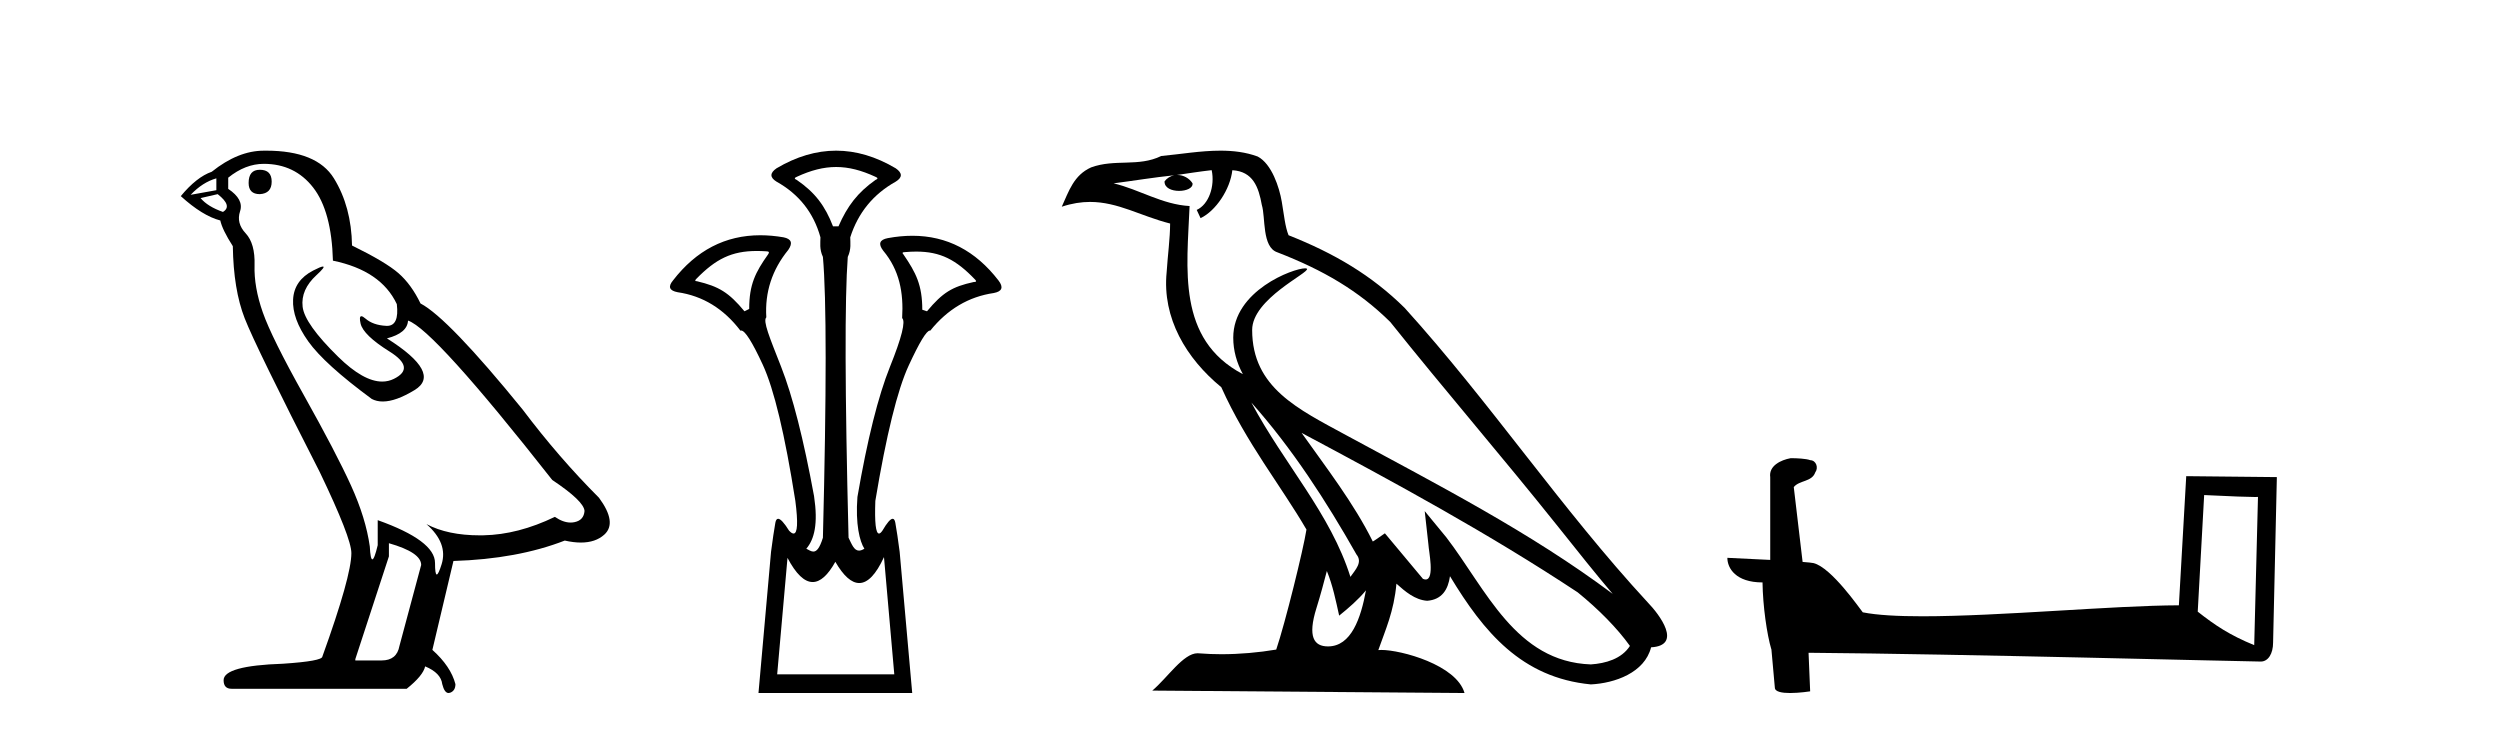<?xml version='1.0' encoding='UTF-8' standalone='yes'?><svg xmlns='http://www.w3.org/2000/svg' xmlns:xlink='http://www.w3.org/1999/xlink' width='140.0' height='41.0' ><path d='M 14.55 9.507 Q 13.923 9.507 13.923 10.245 Q 13.923 10.872 14.55 10.872 Q 15.214 10.835 15.214 10.171 Q 15.214 9.507 14.55 9.507 ZM 12.116 9.987 L 12.116 10.651 L 10.677 10.909 Q 11.341 10.208 12.116 9.987 ZM 12.19 10.872 Q 13.038 11.536 12.485 11.868 Q 11.636 11.573 11.231 11.093 L 12.19 10.872 ZM 14.771 9.175 Q 16.505 9.175 17.538 10.503 Q 18.57 11.831 18.644 14.597 Q 21.336 15.15 22.222 17.031 Q 22.365 18.249 21.673 18.249 Q 21.653 18.249 21.631 18.248 Q 20.894 18.211 20.47 17.843 Q 20.315 17.709 20.237 17.709 Q 20.099 17.709 20.193 18.119 Q 20.341 18.765 21.816 19.687 Q 23.291 20.609 22.056 21.217 Q 21.749 21.368 21.403 21.368 Q 20.353 21.368 18.939 19.982 Q 17.058 18.138 16.947 17.179 Q 16.837 16.22 17.722 15.408 Q 18.248 14.926 18.083 14.926 Q 17.971 14.926 17.538 15.15 Q 16.468 15.703 16.413 16.773 Q 16.357 17.843 17.261 19.115 Q 18.165 20.388 20.82 22.342 Q 21.092 22.484 21.435 22.484 Q 22.164 22.484 23.217 21.844 Q 24.766 20.904 21.668 18.949 Q 22.812 18.654 22.849 17.953 Q 24.287 18.433 30.926 26.879 Q 32.696 28.059 32.733 28.612 Q 32.696 29.129 32.18 29.239 Q 32.069 29.263 31.955 29.263 Q 31.537 29.263 31.073 28.944 Q 29.008 29.94 27.072 29.977 Q 26.97 29.979 26.87 29.979 Q 25.069 29.979 23.881 29.35 L 23.881 29.35 Q 25.098 30.42 24.73 31.6 Q 24.551 32.172 24.459 32.172 Q 24.361 32.172 24.361 31.526 Q 24.361 30.272 21.152 29.129 L 21.152 30.53 Q 20.963 31.324 20.852 31.324 Q 20.745 31.324 20.709 30.604 Q 20.488 29.018 19.658 27.192 Q 18.828 25.367 17.021 22.139 Q 15.214 18.912 14.716 17.492 Q 14.218 16.072 14.255 14.855 Q 14.292 13.638 13.757 13.066 Q 13.222 12.495 13.444 11.831 Q 13.665 11.167 12.78 10.577 L 12.78 9.95 Q 13.739 9.175 14.771 9.175 ZM 21.779 30.42 Q 23.586 30.936 23.586 31.637 L 22.369 36.173 Q 22.222 36.985 21.373 36.985 L 19.898 36.985 L 19.898 36.911 L 21.779 31.157 L 21.779 30.42 ZM 14.904 8.437 Q 14.838 8.437 14.771 8.438 Q 13.333 8.438 11.858 9.618 Q 11.009 9.913 10.124 10.983 Q 11.341 12.089 12.337 12.347 Q 12.448 12.864 13.038 13.786 Q 13.075 16.22 13.702 17.824 Q 14.329 19.429 17.906 26.436 Q 19.677 30.124 19.677 30.973 Q 19.677 32.264 18.054 36.763 Q 18.054 37.022 15.841 37.169 Q 12.522 37.28 12.522 38.091 Q 12.522 38.571 12.964 38.571 L 22.775 38.571 Q 23.697 37.833 23.808 37.317 Q 24.693 37.685 24.766 38.312 Q 24.891 38.809 25.12 38.809 Q 25.162 38.809 25.209 38.792 Q 25.504 38.681 25.504 38.312 Q 25.246 37.317 24.213 36.394 L 25.393 31.415 Q 28.971 31.305 31.627 30.272 Q 32.118 30.383 32.528 30.383 Q 33.348 30.383 33.84 29.94 Q 34.577 29.276 33.544 27.875 Q 31.295 25.625 29.266 22.932 Q 25.098 17.806 23.549 16.994 Q 23.033 15.925 22.314 15.298 Q 21.595 14.671 19.714 13.749 Q 19.677 11.573 18.699 9.987 Q 17.744 8.437 14.904 8.437 Z' style='fill:#000000;stroke:none' /><path d='M 46.823 9.352 C 47.529 9.352 48.236 9.535 49.026 9.901 C 49.173 9.96 49.173 10.019 49.026 10.077 C 48.031 10.78 47.453 11.533 46.955 12.675 L 46.648 12.675 C 46.208 11.533 45.645 10.78 44.62 10.077 C 44.474 10.019 44.474 9.96 44.62 9.901 C 45.411 9.535 46.117 9.352 46.823 9.352 ZM 42.382 14.055 C 42.553 14.055 42.733 14.061 42.921 14.074 C 43.067 14.074 43.097 14.133 43.009 14.25 C 42.306 15.245 41.955 15.924 41.955 17.301 L 41.691 17.432 C 40.813 16.378 40.265 16.043 39.035 15.75 C 38.918 15.75 38.904 15.706 38.992 15.618 C 40.087 14.496 40.978 14.055 42.382 14.055 ZM 51.312 14.089 C 52.663 14.089 53.539 14.539 54.611 15.662 C 54.699 15.75 54.67 15.794 54.523 15.794 C 53.323 16.057 52.79 16.378 51.912 17.432 L 51.648 17.345 C 51.648 15.968 51.297 15.275 50.594 14.25 C 50.506 14.162 50.535 14.118 50.682 14.118 C 50.904 14.099 51.113 14.089 51.312 14.089 ZM 49.503 31.197 L 50.08 37.762 L 43.522 37.762 L 44.1 31.241 C 44.574 32.143 45.044 32.594 45.51 32.594 C 45.936 32.594 46.36 32.216 46.779 31.461 C 47.238 32.254 47.684 32.65 48.117 32.65 C 48.595 32.65 49.057 32.166 49.503 31.197 ZM 46.823 8.437 C 45.711 8.437 44.598 8.766 43.485 9.425 C 43.105 9.689 43.105 9.938 43.485 10.172 C 44.744 10.875 45.564 11.914 45.945 13.29 C 45.945 13.583 45.878 13.949 46.083 14.388 C 46.288 16.702 46.288 21.943 46.083 30.113 C 45.894 30.721 45.722 30.888 45.548 30.888 C 45.42 30.888 45.292 30.798 45.154 30.728 C 45.604 30.198 45.821 29.337 45.587 27.785 C 45.001 24.593 44.386 22.177 43.742 20.538 C 43.098 18.898 42.709 17.975 42.914 17.77 C 42.826 16.365 43.236 15.106 44.144 13.993 C 44.408 13.612 44.32 13.378 43.88 13.29 C 43.431 13.213 42.996 13.174 42.577 13.174 C 40.619 13.174 38.99 14.018 37.687 15.706 C 37.395 16.057 37.482 16.277 37.951 16.365 C 39.356 16.57 40.528 17.287 41.465 18.517 C 41.477 18.512 41.49 18.509 41.504 18.509 C 41.721 18.509 42.125 19.149 42.717 20.428 C 43.346 21.789 43.954 24.329 44.539 28.048 C 44.697 29.268 44.664 29.878 44.439 29.878 C 44.372 29.878 44.288 29.824 44.188 29.717 C 43.911 29.273 43.706 29.052 43.575 29.052 C 43.498 29.052 43.446 29.127 43.419 29.278 C 43.346 29.688 43.266 30.23 43.178 30.903 L 42.475 38.809 L 51.084 38.809 L 50.381 30.903 C 50.293 30.23 50.213 29.688 50.139 29.278 C 50.112 29.127 50.063 29.052 49.99 29.052 C 49.865 29.052 49.674 29.273 49.415 29.717 C 49.341 29.824 49.277 29.878 49.224 29.878 C 49.042 29.878 48.974 29.268 49.019 28.048 C 49.634 24.359 50.257 21.833 50.886 20.472 C 51.49 19.166 51.885 18.513 52.071 18.513 C 52.079 18.513 52.087 18.515 52.094 18.517 C 53.06 17.317 54.246 16.614 55.652 16.409 C 56.12 16.321 56.208 16.087 55.915 15.706 C 54.628 14.038 53.021 13.203 51.094 13.203 C 50.653 13.203 50.196 13.247 49.722 13.334 C 49.254 13.422 49.166 13.656 49.459 14.037 C 50.366 15.12 50.607 16.379 50.52 17.814 C 50.725 17.99 50.498 18.898 49.839 20.538 C 49.18 22.177 48.572 24.608 48.016 27.829 C 47.899 29.351 48.141 30.318 48.405 30.728 C 48.287 30.801 48.188 30.834 48.104 30.834 C 47.828 30.834 47.701 30.486 47.519 30.113 C 47.314 21.943 47.3 16.702 47.475 14.388 C 47.68 13.949 47.614 13.583 47.614 13.29 C 48.053 11.914 48.902 10.875 50.161 10.172 C 50.542 9.938 50.542 9.689 50.161 9.425 C 49.049 8.766 47.936 8.437 46.823 8.437 Z' style='fill:#000000;stroke:none' /><path d='M 70.074 22.54 L 70.074 22.54 C 72.368 25.118 74.268 28.06 75.961 31.048 C 76.317 31.486 75.916 31.888 75.623 32.305 C 74.507 28.763 71.94 26.03 70.074 22.54 ZM 67.854 9.529 C 68.045 10.422 67.693 11.451 67.016 11.755 L 67.232 12.217 C 68.078 11.815 68.89 10.612 69.011 9.532 C 70.166 9.601 70.481 10.47 70.662 11.479 C 70.878 12.168 70.659 13.841 71.532 14.13 C 74.113 15.129 76.085 16.285 77.855 18.031 C 80.91 21.852 84.103 25.552 87.158 29.376 C 88.345 30.865 89.43 32.228 90.311 33.257 C 85.672 29.789 80.488 27.136 75.403 24.38 C 72.7 22.911 70.121 21.71 70.121 18.477 C 70.121 16.738 73.325 15.281 73.193 15.055 C 73.182 15.035 73.145 15.026 73.086 15.026 C 72.429 15.026 69.062 16.274 69.062 18.907 C 69.062 19.637 69.257 20.313 69.596 20.944 C 69.591 20.944 69.586 20.943 69.581 20.943 C 65.888 18.986 66.474 15.028 66.617 11.538 C 65.083 11.453 63.819 10.616 62.362 10.267 C 63.492 10.121 64.619 9.933 65.752 9.816 L 65.752 9.816 C 65.539 9.858 65.345 9.982 65.215 10.154 C 65.197 10.526 65.617 10.69 66.028 10.69 C 66.428 10.69 66.818 10.534 66.781 10.264 C 66.6 9.982 66.27 9.799 65.932 9.799 C 65.922 9.799 65.912 9.799 65.903 9.799 C 66.466 9.719 67.217 9.599 67.854 9.529 ZM 74.304 31.976 C 74.634 32.78 74.806 33.632 74.993 34.476 C 75.531 34.04 76.053 33.593 76.494 33.06 L 76.494 33.06 C 76.207 34.623 75.67 36.199 74.369 36.199 C 73.581 36.199 73.216 35.667 73.721 34.054 C 73.959 33.293 74.149 32.566 74.304 31.976 ZM 72.89 24.242 L 72.89 24.242 C 78.156 27.047 83.37 29.879 88.35 33.171 C 89.523 34.122 90.568 35.181 91.276 36.172 C 90.806 36.901 89.913 37.152 89.087 37.207 C 84.872 37.06 83.222 32.996 80.995 30.093 L 79.784 28.622 L 79.993 30.507 C 80.007 30.846 80.355 32.452 79.836 32.452 C 79.792 32.452 79.742 32.44 79.684 32.415 L 77.554 29.865 C 77.326 30.015 77.112 30.186 76.877 30.325 C 75.82 28.187 74.273 26.196 72.89 24.242 ZM 68.345 8.437 C 67.239 8.437 66.105 8.636 65.029 8.736 C 63.747 9.361 62.449 8.884 61.104 9.373 C 60.133 9.809 59.861 10.693 59.459 11.576 C 60.031 11.386 60.552 11.308 61.043 11.308 C 62.61 11.308 63.871 12.097 65.527 12.518 C 65.524 13.349 65.394 14.292 65.332 15.242 C 65.075 17.816 66.432 20.076 68.393 21.685 C 69.798 24.814 71.742 27.214 73.162 29.655 C 72.992 30.752 71.972 34.89 71.469 36.376 C 70.483 36.542 69.431 36.636 68.397 36.636 C 67.979 36.636 67.564 36.62 67.158 36.588 C 67.127 36.584 67.095 36.582 67.064 36.582 C 66.266 36.582 65.388 37.945 64.528 38.673 L 82.013 38.809 C 81.567 37.233 78.46 36.397 77.356 36.397 C 77.293 36.397 77.236 36.399 77.186 36.405 C 77.576 35.29 78.062 34.243 78.2 32.686 C 78.688 33.123 79.236 33.595 79.919 33.644 C 80.754 33.582 81.093 33.011 81.199 32.267 C 83.09 35.396 85.206 37.951 89.087 38.327 C 90.428 38.261 92.099 37.675 92.461 36.25 C 94.24 36.149 92.935 34.416 92.275 33.737 C 87.434 28.498 83.439 22.517 78.656 17.238 C 76.814 15.421 74.734 14.192 72.159 13.173 C 71.967 12.702 71.904 12.032 71.779 11.295 C 71.643 10.491 71.214 9.174 70.43 8.765 C 69.762 8.519 69.059 8.437 68.345 8.437 Z' style='fill:#000000;stroke:none' /><path d='M 123.433 27.723 C 125.023 27.8 125.9 27.832 126.277 27.832 C 126.354 27.832 126.41 27.831 126.447 27.828 L 126.447 27.828 L 126.236 36.128 C 124.871 35.572 124.031 35.009 123.073 34.253 L 123.433 27.723 ZM 100.359 25.659 C 100.313 25.659 100.281 25.66 100.265 25.661 C 99.74 25.758 99.041 26.078 99.133 26.723 C 99.133 28.267 99.133 29.811 99.133 31.355 C 98.104 31.301 97.046 31.253 96.732 31.238 L 96.732 31.238 C 96.732 31.82 97.203 32.616 98.701 32.616 C 98.718 33.929 98.948 35.537 99.194 36.358 C 99.195 36.357 99.197 36.356 99.198 36.355 L 99.391 38.506 C 99.391 38.744 99.799 38.809 100.244 38.809 C 100.78 38.809 101.369 38.715 101.369 38.715 L 101.279 36.555 L 101.279 36.555 C 109.712 36.621 125.806 37.047 126.605 37.047 C 127.018 37.047 127.293 36.605 127.293 35.989 L 127.504 26.718 L 122.429 26.665 L 122.017 33.897 C 118.339 33.908 111.984 34.512 107.665 34.512 C 106.292 34.512 105.125 34.451 104.315 34.29 C 104.151 34.093 102.565 31.783 101.557 31.533 C 101.478 31.513 101.241 31.491 100.946 31.468 C 100.782 30.07 100.616 28.673 100.451 27.276 C 100.767 26.887 101.468 26.993 101.654 26.454 C 101.844 26.201 101.715 25.779 101.37 25.769 C 101.151 25.682 100.591 25.659 100.359 25.659 Z' style='fill:#000000;stroke:none' /></svg>